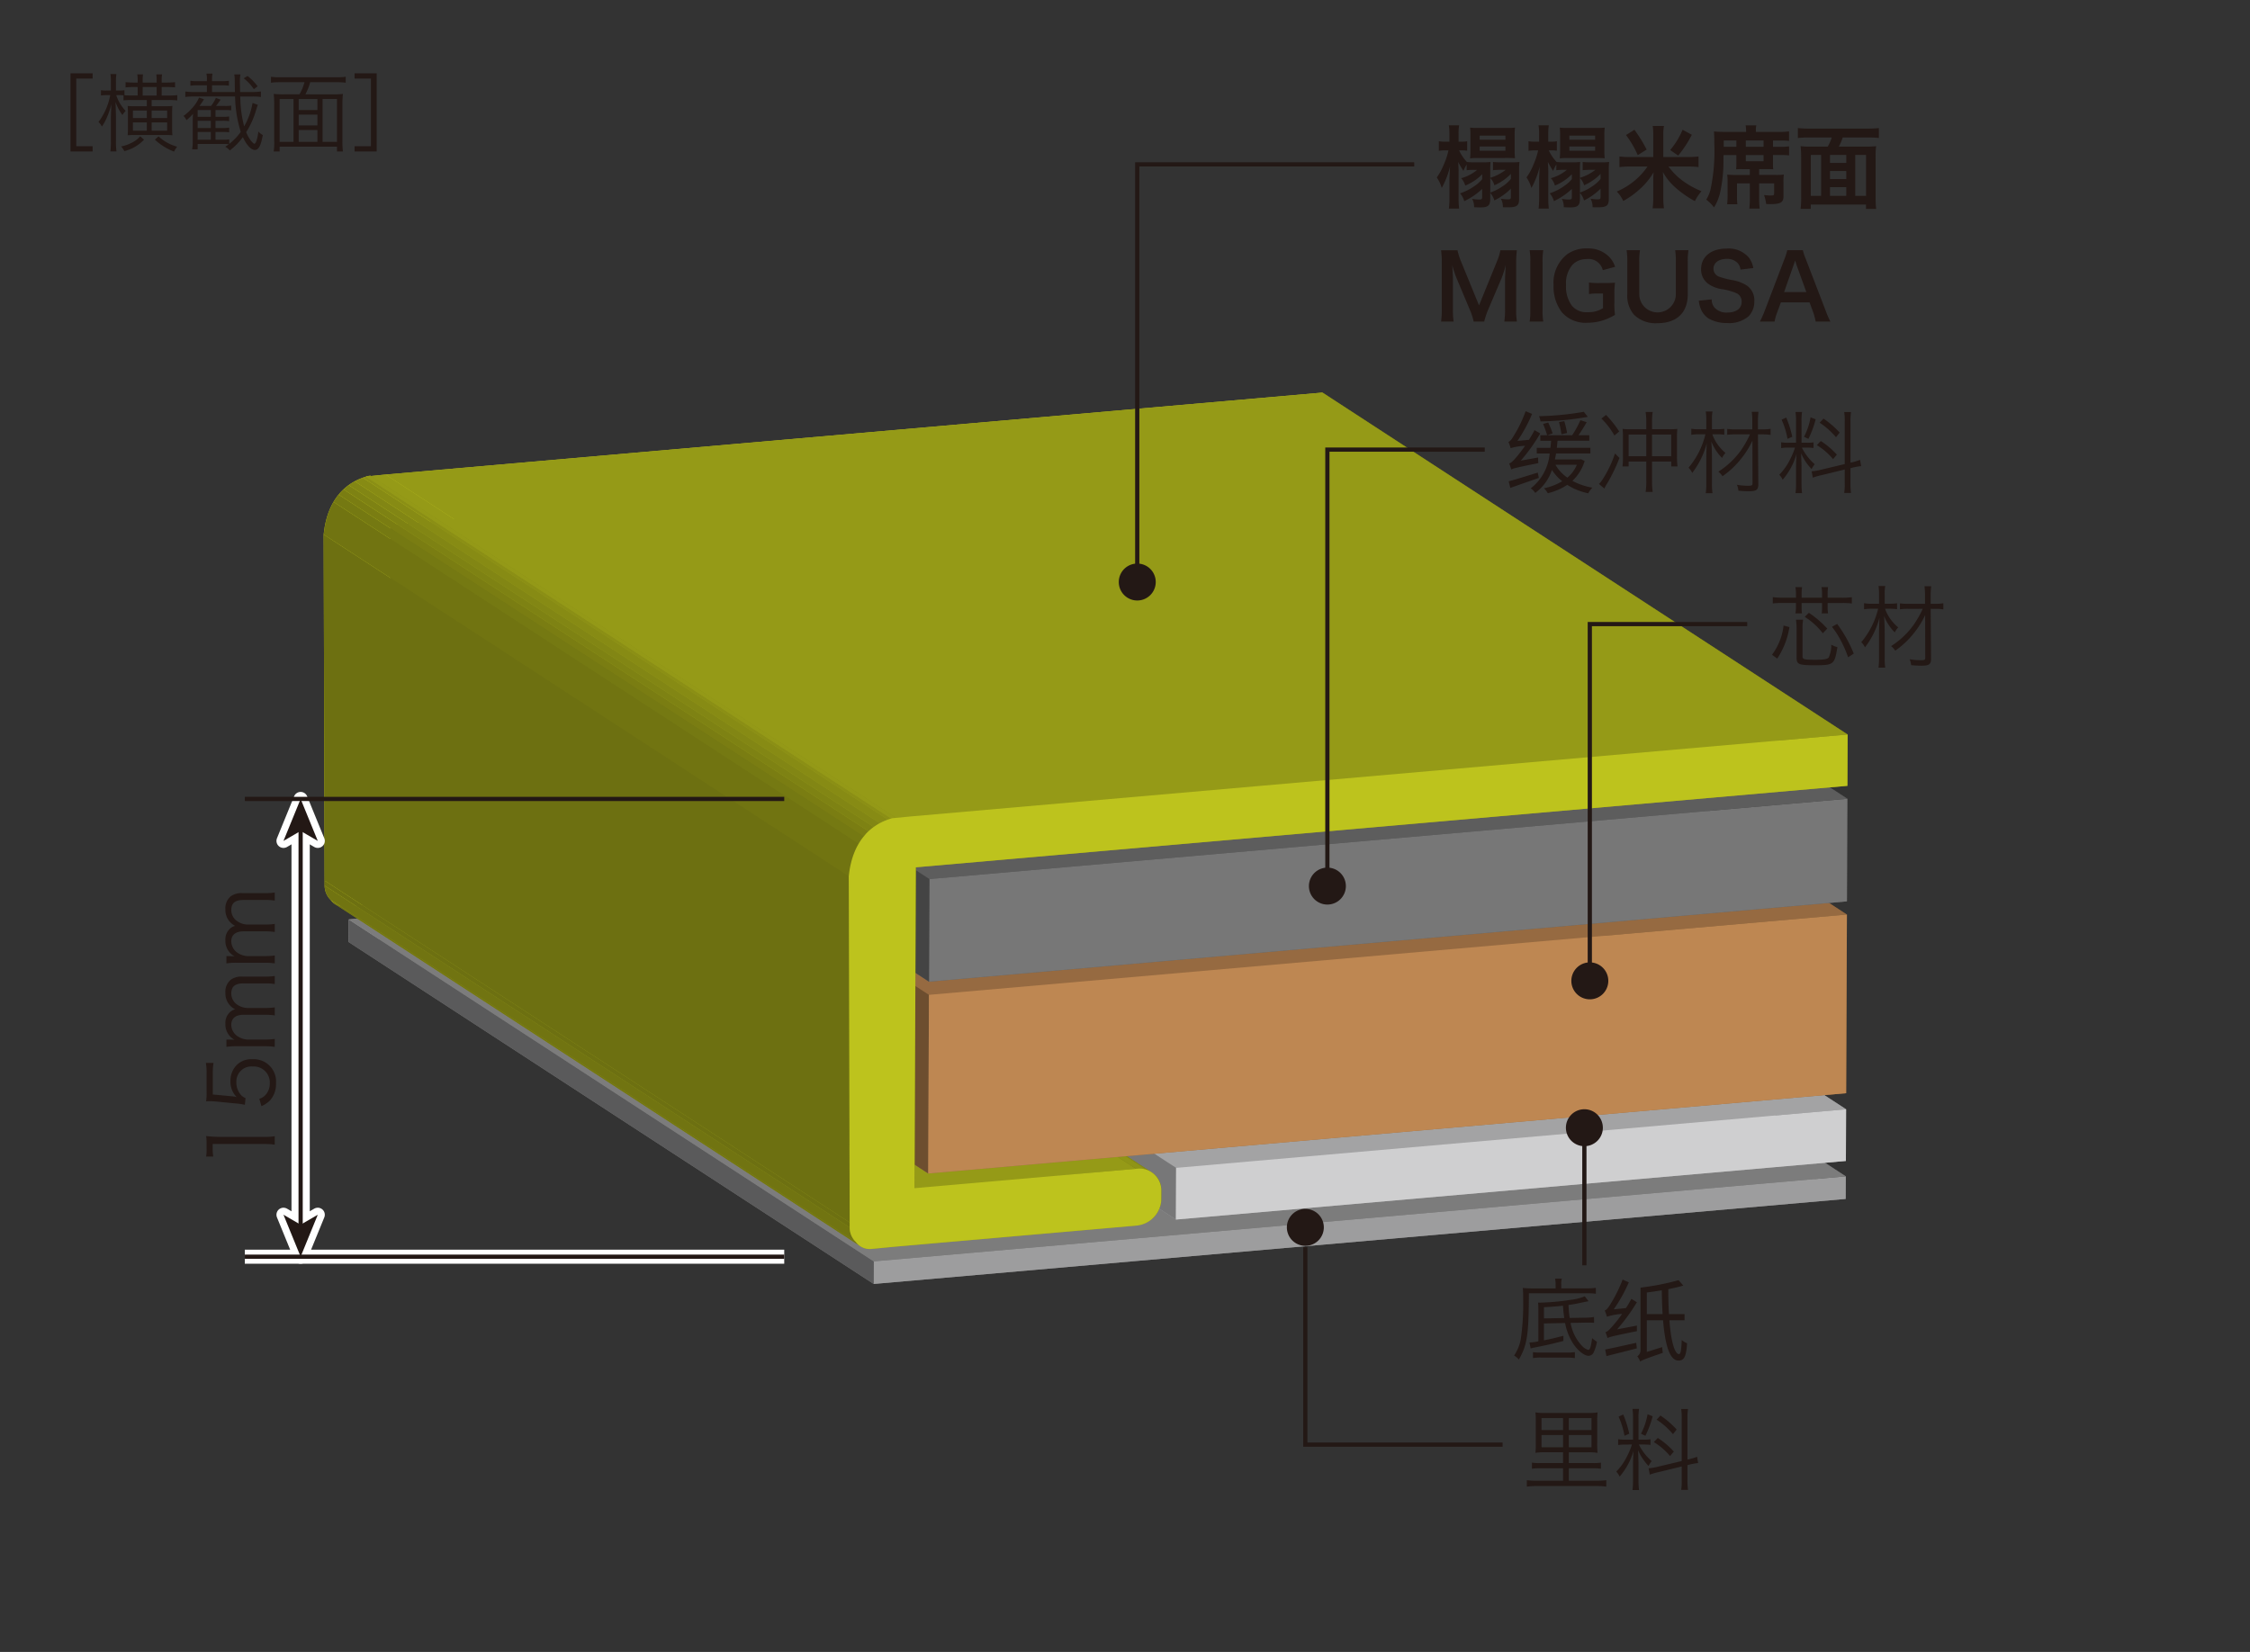 <svg id="レイヤー_1" data-name="レイヤー 1" xmlns="http://www.w3.org/2000/svg" xmlns:xlink="http://www.w3.org/1999/xlink" viewBox="0 0 320 235">
  <rect x="0" y="0" width="320" height="235" fill="#333333" stroke="none"/>
  <defs>
    <style>
      .cls-1, .cls-36, .cls-38 {
        fill: none;
      }

      .cls-2 {
        isolation: isolate;
      }

      .cls-3 {
        fill: #9d9d9e;
      }

      .cls-4 {
        fill: #5a5a5b;
      }

      .cls-5 {
        fill: #7c7c7c;
      }

      .cls-6 {
        fill: #cfcfd0;
      }

      .cls-7 {
        fill: #be8752;
      }

      .cls-8 {
        fill: #777;
      }

      .cls-9 {
        fill: #bdc31d;
      }

      .cls-10 {
        fill: #777778;
      }

      .cls-11 {
        fill: #6d4e2f;
      }

      .cls-12 {
        fill: #444;
      }

      .cls-13 {
        fill: #6d7011;
      }

      .cls-14 {
        fill: #a3a3a4;
      }

      .cls-15 {
        clip-path: url(#clip-path);
      }

      .cls-16 {
        fill: #717411;
      }

      .cls-17 {
        fill: #757912;
      }

      .cls-18 {
        fill: #7a7d12;
      }

      .cls-19 {
        fill: #7e8213;
      }

      .cls-20 {
        fill: #828614;
      }

      .cls-21 {
        fill: #878b14;
      }

      .cls-22 {
        fill: #8b8f15;
      }

      .cls-23 {
        fill: #8f9416;
      }

      .cls-24 {
        clip-path: url(#clip-path-2);
      }

      .cls-25 {
        clip-path: url(#clip-path-3);
      }

      .cls-26 {
        fill: #959a17;
      }

      .cls-27 {
        fill: #966a41;
      }

      .cls-28 {
        clip-path: url(#clip-path-4);
      }

      .cls-29 {
        clip-path: url(#clip-path-5);
      }

      .cls-30 {
        clip-path: url(#clip-path-6);
      }

      .cls-31 {
        fill: #5d5d5d;
      }

      .cls-32 {
        clip-path: url(#clip-path-7);
      }

      .cls-33 {
        clip-path: url(#clip-path-8);
      }

      .cls-34 {
        fill: #949917;
      }

      .cls-35 {
        fill: #231815;
      }

      .cls-36 {
        stroke: #231815;
        stroke-width: 0.6px;
      }

      .cls-37 {
        fill: #fff;
        stroke-linecap: round;
        stroke-linejoin: round;
      }

      .cls-37, .cls-38 {
        stroke: #fff;
        stroke-width: 2px;
      }
    </style>
    <clipPath id="clip-path" transform="translate(0.328 0.816)">
      <path class="cls-1" d="M164.835,169.922a3.879,3.879,0,0,1-3.628,3.616L86.525,124.9a3.879,3.879,0,0,0,3.628-3.616Z"/>
    </clipPath>
    <clipPath id="clip-path-2" transform="translate(0.328 0.816)">
      <path class="cls-1" d="M163.506,165.986a2.874,2.874,0,0,1,1.335,2.452L90.159,119.8a2.874,2.874,0,0,0-1.335-2.452Z"/>
    </clipPath>
    <clipPath id="clip-path-3" transform="translate(0.328 0.816)">
      <path class="cls-1" d="M88.825,117.346l74.682,48.64a3.563,3.563,0,0,0-2.266-.532l-74.682-48.64A3.563,3.563,0,0,1,88.825,117.346Z"/>
    </clipPath>
    <clipPath id="clip-path-4" transform="translate(0.328 0.816)">
      <path class="cls-1" d="M47.4,127.855a2.236,2.236,0,0,0,1.436.367l74.682,48.64a2.236,2.236,0,0,1-1.436-.367Z"/>
    </clipPath>
    <clipPath id="clip-path-5" transform="translate(0.328 0.816)">
      <path class="cls-1" d="M122.077,176.5,47.4,127.855a2.923,2.923,0,0,1-.7-.65l74.682,48.64A2.923,2.923,0,0,0,122.077,176.5Z"/>
    </clipPath>
    <clipPath id="clip-path-6" transform="translate(0.328 0.816)">
      <path class="cls-1" d="M121.378,175.845,46.7,127.2a2.848,2.848,0,0,1-.859-2.045l74.682,48.64A2.848,2.848,0,0,0,121.378,175.845Z"/>
    </clipPath>
    <clipPath id="clip-path-7" transform="translate(0.328 0.816)">
      <path class="cls-1" d="M127.017,115.479q-.213.048-.421.1L51.914,66.943q.209-.057.421-.1Z"/>
    </clipPath>
    <clipPath id="clip-path-8" transform="translate(0.328 0.816)">
      <path class="cls-1" d="M120.388,123.86,45.706,75.22c.472-4.723,2.891-7.374,6.208-8.277l74.682,48.64C123.279,116.486,120.86,119.137,120.388,123.86Z"/>
    </clipPath>
  </defs>
  <title>cn_img-tatami07-2</title>
  <g>
    <g class="cls-2">
      <polygon class="cls-3" points="187.837 118.703 187.824 121.915 49.577 134.01 49.59 130.798 187.837 118.703"/>
      <polygon class="cls-4" points="262.518 167.343 262.505 170.556 187.824 121.915 187.837 118.703 262.518 167.343"/>
      <polygon class="cls-5" points="262.505 170.556 124.259 182.651 49.577 134.01 187.824 121.915 262.505 170.556"/>
      <polygon class="cls-3" points="262.518 167.343 262.505 170.556 124.259 182.651 124.272 179.438 262.518 167.343"/>
      <polygon class="cls-4" points="124.259 182.651 49.577 134.01 49.59 130.798 124.272 179.438 124.259 182.651"/>
      <polygon class="cls-5" points="124.272 179.438 49.59 130.798 187.837 118.703 262.518 167.343 124.272 179.438"/>
    </g>
    <g class="cls-2">
      <polygon class="cls-6" points="187.876 109.161 187.846 116.512 92.559 124.848 92.589 117.498 187.876 109.161"/>
      <polygon class="cls-7" points="187.99 81.462 187.886 106.874 57.331 118.296 57.436 92.884 187.99 81.462"/>
      <polygon class="cls-8" points="188.058 64.989 187.998 79.585 57.443 91.007 57.504 76.411 188.058 64.989"/>
      <path class="cls-9" d="M51.695,66.964l.641-.126q-.213.048-.421.1Z" transform="translate(0.328 0.816)"/>
      <path class="cls-9" d="M187.738,62.331,55.246,73.923l-.188,45.648,31.5-2.756a3.112,3.112,0,0,1,3.6,2.984l-.006,1.484a3.879,3.879,0,0,1-3.628,3.616l-34.341,3-3.353.32A2.423,2.423,0,0,1,46.7,127.2a2.848,2.848,0,0,1-.859-2.045l0-.707L45.706,75.22c.472-4.723,2.891-7.374,6.208-8.277l2.595-.251L187.768,55.033Z" transform="translate(0.328 0.816)"/>
      <polygon class="cls-10" points="262.558 157.802 262.527 165.152 187.846 116.512 187.876 109.161 262.558 157.802"/>
      <polygon class="cls-11" points="262.672 130.102 262.567 155.514 187.886 106.874 187.99 81.462 262.672 130.102"/>
      <polygon class="cls-12" points="262.74 113.629 262.68 128.225 187.998 79.585 188.058 64.989 262.74 113.629"/>
      <polygon class="cls-13" points="262.778 104.489 262.747 111.787 188.066 63.147 188.096 55.849 262.778 104.489"/>
      <polygon class="cls-14" points="262.527 165.152 167.24 173.489 92.559 124.848 187.846 116.512 262.527 165.152"/>
      <polygon class="cls-14" points="167.27 166.138 92.589 117.498 187.876 109.161 262.558 157.802 167.27 166.138"/>
      <polygon class="cls-10" points="167.24 173.489 92.559 124.848 92.589 117.498 167.27 166.138 167.24 173.489"/>
      <polygon class="cls-6" points="262.558 157.802 262.527 165.152 167.24 173.489 167.27 166.138 262.558 157.802"/>
      <polygon class="cls-13" points="165.169 169.254 165.163 170.738 90.481 122.098 90.487 120.614 165.169 169.254"/>
      <g class="cls-2">
        <g class="cls-15">
          <g class="cls-2">
            <path class="cls-16" d="M164.835,169.922l-74.682-48.64a3.29,3.29,0,0,1-.465,1.65l74.682,48.64a3.29,3.29,0,0,0,.465-1.65" transform="translate(0.328 0.816)"/>
            <path class="cls-17" d="M164.37,171.572l-74.682-48.64a3.758,3.758,0,0,1-.335.481l74.682,48.64a3.758,3.758,0,0,0,.335-.481" transform="translate(0.328 0.816)"/>
            <path class="cls-18" d="M164.036,172.053l-74.682-48.64a3.962,3.962,0,0,1-.357.382l74.682,48.64a3.962,3.962,0,0,0,.357-.382" transform="translate(0.328 0.816)"/>
            <path class="cls-19" d="M163.678,172.435,89,123.794a4.1,4.1,0,0,1-.4.329l74.682,48.64a4.1,4.1,0,0,0,.4-.329" transform="translate(0.328 0.816)"/>
            <path class="cls-20" d="M163.278,172.764,88.6,124.124a4.168,4.168,0,0,1-.466.292l74.682,48.64a4.168,4.168,0,0,0,.466-.292" transform="translate(0.328 0.816)"/>
            <path class="cls-21" d="M162.813,173.056l-74.682-48.64a4.178,4.178,0,0,1-.583.259l74.682,48.64a4.178,4.178,0,0,0,.583-.259" transform="translate(0.328 0.816)"/>
            <path class="cls-22" d="M162.23,173.315l-74.682-48.64a4.132,4.132,0,0,1-.9.21l74.682,48.64a4.132,4.132,0,0,0,.9-.21" transform="translate(0.328 0.816)"/>
            <path class="cls-23" d="M161.333,173.525l-74.682-48.64-.126.013,74.682,48.64.126-.013" transform="translate(0.328 0.816)"/>
          </g>
        </g>
      </g>
      <g class="cls-2">
        <g class="cls-24">
          <g class="cls-2">
            <path class="cls-16" d="M163.506,165.986l-74.682-48.64a2.874,2.874,0,0,1,1.335,2.452l74.682,48.64a2.874,2.874,0,0,0-1.335-2.452" transform="translate(0.328 0.816)"/>
          </g>
        </g>
      </g>
      <g class="cls-2">
        <g class="cls-25">
          <g class="cls-2">
            <path class="cls-23" d="M161.24,165.454l-74.682-48.64a3.717,3.717,0,0,1,1.6.2l74.682,48.64a3.717,3.717,0,0,0-1.6-.2" transform="translate(0.328 0.816)"/>
            <path class="cls-22" d="M162.837,165.653l-74.682-48.64a3.277,3.277,0,0,1,.67.333l74.682,48.64a3.277,3.277,0,0,0-.67-.333" transform="translate(0.328 0.816)"/>
          </g>
        </g>
      </g>
      <polygon class="cls-26" points="161.535 174.354 127.194 177.359 52.513 128.718 86.853 125.714 161.535 174.354"/>
      <polygon class="cls-26" points="130.067 169.026 55.385 120.386 86.887 117.63 161.568 166.27 130.067 169.026"/>
      <polygon class="cls-27" points="262.567 155.514 132.013 166.936 57.331 118.296 187.886 106.874 262.567 155.514"/>
      <polygon class="cls-26" points="127.194 177.359 123.841 177.678 49.159 129.038 52.513 128.718 127.194 177.359"/>
      <g class="cls-2">
        <g class="cls-28">
          <g class="cls-2">
            <path class="cls-23" d="M123.513,176.862l-74.682-48.64a2.2,2.2,0,0,1-.956-.126l74.682,48.64a2.2,2.2,0,0,0,.956.126" transform="translate(0.328 0.816)"/>
            <path class="cls-22" d="M122.557,176.737,47.875,128.1a2.373,2.373,0,0,1-.48-.241l74.682,48.64a2.373,2.373,0,0,0,.48.241" transform="translate(0.328 0.816)"/>
          </g>
        </g>
      </g>
      <g class="cls-2">
        <g class="cls-29">
          <g class="cls-2">
            <path class="cls-16" d="M122.077,176.5,47.4,127.855a2.923,2.923,0,0,1-.7-.65l74.682,48.64a2.923,2.923,0,0,0,.7.65" transform="translate(0.328 0.816)"/>
          </g>
        </g>
      </g>
      <g class="cls-2">
        <g class="cls-30">
          <g class="cls-2">
            <path class="cls-16" d="M121.378,175.845,46.7,127.2a2.848,2.848,0,0,1-.859-2.045l74.682,48.64a2.848,2.848,0,0,0,.859,2.045" transform="translate(0.328 0.816)"/>
          </g>
        </g>
      </g>
      <polygon class="cls-13" points="120.847 174.615 46.165 125.975 46.168 125.268 120.85 173.908 120.847 174.615"/>
      <polygon class="cls-27" points="132.117 141.524 57.436 92.884 187.99 81.462 262.672 130.102 132.117 141.524"/>
      <polygon class="cls-11" points="132.013 166.936 57.331 118.296 57.436 92.884 132.117 141.524 132.013 166.936"/>
      <polygon class="cls-7" points="262.672 130.102 262.567 155.514 132.013 166.936 132.117 141.524 262.672 130.102"/>
      <polygon class="cls-31" points="262.68 128.225 132.125 139.647 57.443 91.007 187.998 79.585 262.68 128.225"/>
      <polygon class="cls-8" points="262.74 113.629 262.68 128.225 132.125 139.647 132.185 125.051 262.74 113.629"/>
      <polygon class="cls-31" points="132.185 125.051 57.504 76.411 188.058 64.989 262.74 113.629 132.185 125.051"/>
      <polygon class="cls-12" points="132.125 139.647 57.443 91.007 57.504 76.411 132.185 125.051 132.125 139.647"/>
      <polygon class="cls-13" points="130.255 123.379 130.067 169.026 55.385 120.386 55.573 74.739 130.255 123.379"/>
      <polygon class="cls-26" points="262.747 111.787 130.255 123.379 55.573 74.739 188.066 63.147 262.747 111.787"/>
      <polygon class="cls-26" points="129.518 116.148 54.837 67.508 188.096 55.849 262.778 104.489 129.518 116.148"/>
      <polygon class="cls-26" points="126.924 116.399 52.242 67.759 54.837 67.508 129.518 116.148 126.924 116.399"/>
      <g class="cls-2">
        <g class="cls-32">
          <g class="cls-2">
            <path class="cls-22" d="M127.017,115.479,52.335,66.838q-.213.048-.421.1l74.682,48.64q.209-.057.421-.1" transform="translate(0.328 0.816)"/>
          </g>
        </g>
      </g>
      <g class="cls-2">
        <g class="cls-33">
          <g class="cls-2">
            <path class="cls-16" d="M120.388,123.86,45.706,75.22a11.3,11.3,0,0,1,1.4-4.635l74.682,48.64a11.3,11.3,0,0,0-1.4,4.635" transform="translate(0.328 0.816)"/>
            <path class="cls-17" d="M121.787,119.225,47.105,70.585a8.177,8.177,0,0,1,.724-1.043l74.682,48.64a8.177,8.177,0,0,0-.724,1.043" transform="translate(0.328 0.816)"/>
            <path class="cls-18" d="M122.511,118.182,47.83,69.542a7.667,7.667,0,0,1,.692-.74l74.682,48.64a7.667,7.667,0,0,0-.692.74" transform="translate(0.328 0.816)"/>
            <path class="cls-19" d="M123.2,117.442,48.521,68.8a7.543,7.543,0,0,1,.736-.607l74.682,48.64a7.543,7.543,0,0,0-.736.607" transform="translate(0.328 0.816)"/>
            <path class="cls-20" d="M123.939,116.834,49.258,68.194a7.705,7.705,0,0,1,.862-.541l74.682,48.64a7.705,7.705,0,0,0-.862.541" transform="translate(0.328 0.816)"/>
            <path class="cls-21" d="M124.8,116.294,50.12,67.653a8.229,8.229,0,0,1,1.149-.509l74.682,48.64a8.229,8.229,0,0,0-1.149.509" transform="translate(0.328 0.816)"/>
            <path class="cls-22" d="M125.95,115.785,51.269,67.145q.316-.113.645-.2l74.682,48.64q-.329.09-.645.2" transform="translate(0.328 0.816)"/>
          </g>
        </g>
      </g>
      <polygon class="cls-26" points="126.924 116.399 126.704 116.42 52.023 67.78 52.242 67.759 126.924 116.399"/>
      <path class="cls-9" d="M126.376,115.6l.641-.126q-.213.048-.421.1Z" transform="translate(0.328 0.816)"/>
      <polygon class="cls-34" points="126.704 116.42 52.023 67.78 52.663 67.654 127.345 116.295 126.704 116.42"/>
      <polygon class="cls-13" points="120.85 173.908 46.168 125.268 46.034 76.036 120.716 124.676 120.85 173.908"/>
      <path class="cls-9" d="M262.42,110.971,129.927,122.563l-.188,45.648,31.5-2.756a3.112,3.112,0,0,1,3.6,2.984l-.006,1.484a3.879,3.879,0,0,1-3.628,3.616l-34.341,3-3.353.32a2.423,2.423,0,0,1-2.135-1.017,2.848,2.848,0,0,1-.859-2.045l0-.707-.134-49.232c.472-4.723,2.891-7.374,6.208-8.277l2.595-.251L262.45,103.673Z" transform="translate(0.328 0.816)"/>
    </g>
  </g>
  <rect class="cls-1" width="320" height="235"/>
  <g>
    <path class="cls-35" d="M9.7,9.616h3.146v.747H10.519v9.62h2.327v.748H9.7Z" transform="translate(0.328 0.816)"/>
    <path class="cls-35" d="M17.238,12.738c-.241-.012-.422-.024-.627-.024H16.2a5.859,5.859,0,0,0,1.338,2.242,4.166,4.166,0,0,0-.458.591,7.193,7.193,0,0,1-.977-1.856c.024.494.036,1.157.06,2V19.32a9.873,9.873,0,0,0,.072,1.4H15.37a10.191,10.191,0,0,0,.072-1.4V15.969q0-.452.072-1.989a11.455,11.455,0,0,1-.675,1.989,6.853,6.853,0,0,1-.675,1.218,2.5,2.5,0,0,0-.482-.651,9.074,9.074,0,0,0,1.663-3.821h-.47a7.109,7.109,0,0,0-.844.048v-.747a4.927,4.927,0,0,0,.844.048h.566V10.954a7.2,7.2,0,0,0-.061-1.242h.844a7.924,7.924,0,0,0-.06,1.229v1.121H16.6a4.434,4.434,0,0,0,.771-.048v.711a9.752,9.752,0,0,0,1.073.048h.808V11.569h-.542a9.779,9.779,0,0,0-1.181.048V10.87a11.224,11.224,0,0,0,1.193.061h.53v-.241a4.843,4.843,0,0,0-.06-.928h.819a6.429,6.429,0,0,0-.048.928v.241h1.989v-.217a7.243,7.243,0,0,0-.048-.952h.82a4.925,4.925,0,0,0-.06.952v.217h.7a11.291,11.291,0,0,0,1.205-.061v.748a9.909,9.909,0,0,0-1.181-.048h-.723v1.206h.988a9.375,9.375,0,0,0,1.229-.061v.76a9.437,9.437,0,0,0-1.205-.061H21.24v.88H23.3a8.327,8.327,0,0,0,.892-.037,8.29,8.29,0,0,0-.036.868v2.4a8.73,8.73,0,0,0,.036.9,8.806,8.806,0,0,0-.892-.036H18.709a8.708,8.708,0,0,0-.88.036,8.361,8.361,0,0,0,.036-.855V15.125c0-.326-.012-.627-.036-.868a8.072,8.072,0,0,0,.88.037h1.845v-.88h-2.1a10.89,10.89,0,0,0-1.218.048Zm2.917,6.316a5.734,5.734,0,0,1-2.8,1.627,3.09,3.09,0,0,0-.458-.663,5.653,5.653,0,0,0,1.675-.615,3.5,3.5,0,0,0,1.037-.832Zm-1.579-4.146v1.073h1.978V14.908Zm0,1.688v1.181h1.978V16.6Zm3.375-5.027H19.963v1.206h1.989Zm1.495,4.412V14.908H21.24v1.073Zm0,1.8V16.6H21.24v1.181Zm-1.229.8a6.243,6.243,0,0,0,2.652,1.47,3.788,3.788,0,0,0-.446.7,8.4,8.4,0,0,1-2.725-1.7Z" transform="translate(0.328 0.816)"/>
    <path class="cls-35" d="M32.275,19.657a8.5,8.5,0,0,0,1.639-1.711,17.854,17.854,0,0,1-.808-5.039H27.224a8.42,8.42,0,0,0-1.193.072V12.2a7.638,7.638,0,0,0,1.193.072H29.1v-.952H27.791a6.122,6.122,0,0,0-1.037.06v-.711a6.006,6.006,0,0,0,1.037.06H29.1V10.46a3.063,3.063,0,0,0-.072-.808H29.9a3.724,3.724,0,0,0-.072.8v.277H31.19a5.9,5.9,0,0,0,1.036-.06v.711a6.2,6.2,0,0,0-1.036-.06H29.828v.952h3.255c-.013-.4-.013-.4-.024-1.664a4.3,4.3,0,0,0-.072-.832h.88a5.4,5.4,0,0,0-.072,1.157c0,.193.012.639.024,1.338H35.59a7.634,7.634,0,0,0,1.193-.072v.784a7.959,7.959,0,0,0-1.193-.072H33.842c0,.132,0,.132.013.349a16.582,16.582,0,0,0,.542,3.894,9.961,9.961,0,0,0,1.193-3.327l.76.277c-.072.168-.1.253-.229.651a12.327,12.327,0,0,1-1.434,3.23,5.058,5.058,0,0,0,.542,1.037c.229.326.519.615.627.615.072,0,.168-.121.253-.325a5.472,5.472,0,0,0,.3-1.423,2.22,2.22,0,0,0,.639.506c-.277,1.531-.591,2.122-1.133,2.122-.518,0-1.169-.687-1.7-1.82a9.537,9.537,0,0,1-1.868,1.892,2.1,2.1,0,0,0-.639-.53c.253-.168.362-.241.518-.361-.241-.024-.566-.037-.988-.037H27.779v.76H27a6.893,6.893,0,0,0,.084-1.229V16.246c0-.29.012-.494.036-.868a6.67,6.67,0,0,1-.928.9,2.087,2.087,0,0,0-.422-.6,7.581,7.581,0,0,0,1.3-1.193,5.163,5.163,0,0,0,.916-1.423l.7.253c-.374.566-.41.615-.639.94h1.64a5.147,5.147,0,0,0,.687-1.145l.675.253c-.3.434-.422.6-.651.892h1.169a5.469,5.469,0,0,0,.988-.048v.675a7.048,7.048,0,0,0-.988-.048H30.322V15.8h.964a5.751,5.751,0,0,0,.976-.048v.663a6.723,6.723,0,0,0-.976-.048h-.964v1.024h.964a5.681,5.681,0,0,0,.976-.048v.663a6.636,6.636,0,0,0-.976-.048h-.964v1.1h.964a5.549,5.549,0,0,0,.989-.048Zm-2.616-4.821h-1.88V15.8h1.88Zm-1.88,1.531v1.024h1.88V16.367Zm0,1.591v1.1h1.88v-1.1Zm7.992-6.088a6.359,6.359,0,0,0-1.434-1.543l.542-.337a7.816,7.816,0,0,1,1.435,1.471Z" transform="translate(0.328 0.816)"/>
    <path class="cls-35" d="M47.01,12.606a11.713,11.713,0,0,0,1.435-.06,13.017,13.017,0,0,0-.072,1.519v5.219a10.433,10.433,0,0,0,.072,1.447H47.6v-.687H39.44v.688H38.6a9.263,9.263,0,0,0,.073-1.471v-5.2a14.217,14.217,0,0,0-.073-1.519,11.409,11.409,0,0,0,1.411.06h2.254a7.02,7.02,0,0,0,.711-1.724H39.488a9.621,9.621,0,0,0-1.278.072v-.844a9.183,9.183,0,0,0,1.266.072h8.088a9.627,9.627,0,0,0,1.278-.072v.844a9.373,9.373,0,0,0-1.278-.072H43.792a8.3,8.3,0,0,1-.687,1.724Zm-7.57.663v6.1h1.977v-6.1Zm5.376,0H42.152v1.567h2.664ZM42.152,17.03h2.664V15.487H42.152Zm0,2.338h2.664V17.681H42.152Zm3.4,0H47.6v-6.1H45.552Z" transform="translate(0.328 0.816)"/>
    <path class="cls-35" d="M50.1,20.731v-.748h2.326v-9.62H50.1V9.616h3.146V20.731Z" transform="translate(0.328 0.816)"/>
  </g>
  <polyline class="cls-36" points="185.647 177.424 185.647 205.509 213.702 205.509"/>
  <path class="cls-35" d="M187.95,173.778a2.628,2.628,0,1,1-2.633-2.623,2.631,2.631,0,0,1,2.633,2.623" transform="translate(0.328 0.816)"/>
  <line class="cls-36" x1="225.332" y1="160.416" x2="225.332" y2="179.997"/>
  <path class="cls-35" d="M227.635,159.6A2.628,2.628,0,1,1,225,156.981a2.631,2.631,0,0,1,2.633,2.623" transform="translate(0.328 0.816)"/>
  <g>
    <path class="cls-35" d="M220.914,181.9a3.808,3.808,0,0,0-.077-.816h.957a2.844,2.844,0,0,0-.077.829v.549h3.521a9.712,9.712,0,0,0,1.4-.077v.842a8.735,8.735,0,0,0-1.326-.063h-8.2c-.013,5.906-.242,7.386-1.429,9.427a2.508,2.508,0,0,0-.676-.574,6.113,6.113,0,0,0,.943-2.258A34.792,34.792,0,0,0,216.3,184a15.821,15.821,0,0,0-.052-1.595c.408.039.83.064,1.327.064h3.343Zm4.682,2.386-1.123.229a17.293,17.293,0,0,1-1.723.306,17.145,17.145,0,0,0,.166,1.85l2.258-.038a7.022,7.022,0,0,0,1.2-.1l.013.829c-.28-.013-.472-.025-.739-.025h-.459l-2.144.038a6.343,6.343,0,0,0,1.556,3.2,2.05,2.05,0,0,0,.957.639c.242,0,.383-.4.549-1.672a4.009,4.009,0,0,0,.688.511,5.935,5.935,0,0,1-.446,1.467.83.83,0,0,1-.752.536c-.651,0-1.685-.868-2.335-1.965a8.383,8.383,0,0,1-1-2.7l-3.01.063v2.4c.981-.191,1.619-.345,2.768-.65v.739c-1.582.408-1.978.511-4.082.932a2.989,2.989,0,0,0-.574.141l-.166-.855a6.725,6.725,0,0,0,1.264-.165v-4.351c0-.522-.014-.867-.039-1.147a32.567,32.567,0,0,0,4.656-.408,7.129,7.129,0,0,0,1.978-.5Zm-7.9,7.245a6.08,6.08,0,0,0,1.084.063h3.674a7.607,7.607,0,0,0,1.2-.063v.854a8.786,8.786,0,0,0-1.2-.076h-3.6a5.717,5.717,0,0,0-1.16.076Zm4.451-4.848c-.1-.676-.1-.676-.191-1.76-.637.089-1.633.166-2.7.217v1.595Z" transform="translate(0.328 0.816)"/>
    <path class="cls-35" d="M232.483,187.759a5.321,5.321,0,0,0,0,.79c-3.47.7-3.917.83-4.185.982a8.45,8.45,0,0,0-.293-.842c.28-.063.574-.357.969-.816a17.444,17.444,0,0,0,1.391-1.773,8.35,8.35,0,0,0-2.155.4,4.747,4.747,0,0,0-.319-.893c.242-.051.473-.357.753-.791a20.007,20.007,0,0,0,1.8-3.61l.88.4a21.732,21.732,0,0,1-2.143,3.84l1.734-.179c.281-.421.535-.867.778-1.313l.778.484a26.892,26.892,0,0,1-2.807,3.853Zm-4.517,3.405c1.1-.217,2.781-.6,4.414-.956l.09.79-4.324,1.1Zm9.134-4.158c.218,2.921.728,4.809,1.378,4.809.217,0,.332-.625.37-2.015a2.3,2.3,0,0,0,.765.472c-.127,1.913-.42,2.462-1.225,2.462-1.288,0-1.913-2.36-2.193-5.728h-2.309v4.5l2.181-.688a6.939,6.939,0,0,0,.1.816c-2.615.893-2.985,1.059-3.228,1.25a2.533,2.533,0,0,0-.408-.753,1.008,1.008,0,0,0,.459-.893v-8.879A37.6,37.6,0,0,0,238.4,181.3l.676.766c-.612.179-1.352.356-2.131.51-.012,1.275.026,2.462.09,3.547h2.22v.88Zm-.97-.88c-.063-1.06-.1-2.194-.114-3.394-.714.128-1.429.229-2.13.319v3.074Z" transform="translate(0.328 0.816)"/>
  </g>
  <g>
    <path class="cls-35" d="M251.693,92.327a8.591,8.591,0,0,0,1.645-4.159l.83.229a11.22,11.22,0,0,1-1.735,4.478Zm3.405-8.7a5.715,5.715,0,0,0-.076-.918h.944a6.933,6.933,0,0,0-.064.918v.587h2.908v-.587a5.48,5.48,0,0,0-.076-.918h.932a6.927,6.927,0,0,0-.064.918v.587h2.016a9.944,9.944,0,0,0,1.429-.076v.893a10.452,10.452,0,0,0-1.429-.063H259.6v.65a5.78,5.78,0,0,0,.064.829h-.906a5.769,5.769,0,0,0,.051-.842v-.638H255.9V85.6a5.233,5.233,0,0,0,.051.842h-.931a4.909,4.909,0,0,0,.076-.829v-.65h-1.875a10.254,10.254,0,0,0-1.416.063v-.893a9.864,9.864,0,0,0,1.416.076H255.1Zm.932,8.942c0,.4.268.472,1.747.472,1.264,0,1.786-.089,1.978-.319a4.44,4.44,0,0,0,.37-1.824,3.617,3.617,0,0,0,.867.344c-.408,2.5-.51,2.577-3.291,2.577-2.194,0-2.514-.14-2.514-1.059V88.526a8.447,8.447,0,0,0-.089-1.186h1.021a6.215,6.215,0,0,0-.089,1.173Zm2.883-3.3a10,10,0,0,0-2.564-2.334l.587-.574a14.255,14.255,0,0,1,2.615,2.245Zm3.6,3.418a16.021,16.021,0,0,0-1.059-2.423,12.079,12.079,0,0,0-1.237-1.914l.74-.408a18.764,18.764,0,0,1,2.36,4.222Z" transform="translate(0.328 0.816)"/>
    <path class="cls-35" d="M267.766,85.783a6.154,6.154,0,0,0,1.875,2.653,2.493,2.493,0,0,0-.484.714,6.748,6.748,0,0,1-1.531-2.347c.064.829.09,1.569.09,2.487v3.521a9.357,9.357,0,0,0,.076,1.353h-.957a9.357,9.357,0,0,0,.076-1.353V89.457c0-.7.026-1.761.064-2.4a11.793,11.793,0,0,1-2.066,4.223,2.3,2.3,0,0,0-.523-.74,11.582,11.582,0,0,0,2.4-4.758h-.918a7.026,7.026,0,0,0-1.085.076v-.867a5.114,5.114,0,0,0,1.11.077h1.02V83.742a8.154,8.154,0,0,0-.076-1.2h.957a5.783,5.783,0,0,0-.076,1.187v1.339h.8a7.407,7.407,0,0,0,.957-.064v.842a7.4,7.4,0,0,0-.957-.063Zm3.432.013a9.2,9.2,0,0,0-1.314.063v-.842a8.907,8.907,0,0,0,1.3.064h2.271v-1.1a11.036,11.036,0,0,0-.077-1.4h.957a9.228,9.228,0,0,0-.077,1.4v1.1h.625a7.424,7.424,0,0,0,1.174-.077v.867a7.431,7.431,0,0,0-1.174-.076h-.625l.052,7.08c0,.816-.255,1.008-1.4,1.008a14.075,14.075,0,0,1-1.429-.077,2.81,2.81,0,0,0-.217-.842,9.3,9.3,0,0,0,1.544.14c.573,0,.676-.051.676-.319l-.013-6.1a12.377,12.377,0,0,1-1.557,2.513,12.5,12.5,0,0,1-2.7,2.551,2.418,2.418,0,0,0-.587-.65,11.7,11.7,0,0,0,3.151-2.947,14.9,14.9,0,0,0,1.352-2.36Z" transform="translate(0.328 0.816)"/>
  </g>
  <g>
    <path class="cls-35" d="M218.437,64.267a5.565,5.565,0,0,0,.025.8c-3.163.638-3.6.752-3.852.906a7.13,7.13,0,0,0-.307-.868c.281-.051.574-.357.97-.816.229-.255.739-.893,1.3-1.684a8.323,8.323,0,0,0-2.054.332,6.393,6.393,0,0,0-.318-.893c.217-.051.459-.357.714-.791a18.118,18.118,0,0,0,1.735-3.571l.918.382a21.534,21.534,0,0,1-2.079,3.84l1.633-.153a14.848,14.848,0,0,0,.791-1.377l.816.472a25.268,25.268,0,0,1-2.769,3.865Zm.09,2.9c-1.429.51-2.934,1.021-4.057,1.429l-.229-.944c1.033-.268,2.589-.765,4.133-1.237Zm6.519-2.411a6.341,6.341,0,0,1-1.748,2.832,9.355,9.355,0,0,0,2.845.97,3.627,3.627,0,0,0-.587.8,8.772,8.772,0,0,1-2.984-1.2,8.541,8.541,0,0,1-2.769,1.187,3.2,3.2,0,0,0-.535-.7,8.614,8.614,0,0,0,2.589-1,6.771,6.771,0,0,1-1.467-1.607,6.62,6.62,0,0,1-2.372,3.266,2.369,2.369,0,0,0-.639-.65,7.043,7.043,0,0,0,2.691-4.962h-1.836v-.8h1.938c.051-.344.076-.688.1-1.007h-1.531V61.1h4.528a14.266,14.266,0,0,0,1.174-2.143l.893.293c-.356.612-.79,1.3-1.161,1.85h1.531v.778h-4.516c-.025.319-.064.663-.1,1.007h4.771v.8h-4.886c-.038.281-.1.574-.166.855h3.547l.165-.026Zm.446-6.276a41.3,41.3,0,0,1-6.723.651,2.725,2.725,0,0,0-.217-.74,41.994,41.994,0,0,0,6.378-.625Zm-5.625.816a12.906,12.906,0,0,1,.625,1.543l-.778.268a13.587,13.587,0,0,0-.587-1.62Zm1.02,6a5.668,5.668,0,0,0,1.7,1.837,4.82,4.82,0,0,0,1.352-1.837Zm.855-4.337a16.69,16.69,0,0,0-.345-1.735l.753-.127a14.07,14.07,0,0,1,.395,1.684Z" transform="translate(0.328 0.816)"/>
    <path class="cls-35" d="M229.994,64.331a23.517,23.517,0,0,1-1.722,3.584,5.421,5.421,0,0,0-.421.765l-.778-.65a3.225,3.225,0,0,0,.5-.612,15.832,15.832,0,0,0,1.786-3.725Zm-1.913-6.123a14.524,14.524,0,0,1,1.876,2.36l-.677.574a10.494,10.494,0,0,0-1.85-2.411Zm3.215,6.633v.7h-.867a11.16,11.16,0,0,0,.063-1.429V61.333a9.642,9.642,0,0,0-.051-1.135,8.922,8.922,0,0,0,1.148.051h2.219v-1a8.93,8.93,0,0,0-.089-1.454h1a8.772,8.772,0,0,0-.09,1.467v.982h2.4a9.184,9.184,0,0,0,1.2-.051,9.237,9.237,0,0,0-.051,1.187v2.743a11.308,11.308,0,0,0,.076,1.416h-.893v-.7h-2.73v2.781a9.928,9.928,0,0,0,.09,1.543h-1a10.181,10.181,0,0,0,.089-1.543V64.841Zm0-3.84v3.087h2.513V61Zm3.329,3.087h2.73V61h-2.73Z" transform="translate(0.328 0.816)"/>
    <path class="cls-35" d="M243.2,60.963a6.154,6.154,0,0,0,1.875,2.653,2.493,2.493,0,0,0-.484.714,6.748,6.748,0,0,1-1.531-2.347c.064.829.09,1.569.09,2.487v3.521a9.357,9.357,0,0,0,.076,1.353h-.957a9.357,9.357,0,0,0,.076-1.353V64.637c0-.7.026-1.761.064-2.4a11.793,11.793,0,0,1-2.066,4.223,2.3,2.3,0,0,0-.523-.74,11.582,11.582,0,0,0,2.4-4.758H241.3a7.026,7.026,0,0,0-1.085.076v-.867a5.114,5.114,0,0,0,1.11.077h1.02V58.922a8.154,8.154,0,0,0-.076-1.2h.957a5.783,5.783,0,0,0-.076,1.187v1.339h.8a7.407,7.407,0,0,0,.957-.064v.842a7.4,7.4,0,0,0-.957-.063Zm3.432.013a9.2,9.2,0,0,0-1.314.063V60.2a8.907,8.907,0,0,0,1.3.064h2.271v-1.1a11.036,11.036,0,0,0-.077-1.4h.957a9.228,9.228,0,0,0-.077,1.4v1.1h.625a7.424,7.424,0,0,0,1.174-.077v.867a7.432,7.432,0,0,0-1.174-.076h-.625l.052,7.08c0,.816-.255,1.008-1.4,1.008a14.075,14.075,0,0,1-1.429-.077,2.81,2.81,0,0,0-.217-.842,9.3,9.3,0,0,0,1.544.14c.573,0,.676-.051.676-.319l-.013-6.1a12.377,12.377,0,0,1-1.557,2.513,12.5,12.5,0,0,1-2.7,2.551,2.418,2.418,0,0,0-.587-.65,11.7,11.7,0,0,0,3.151-2.947,14.9,14.9,0,0,0,1.352-2.36Z" transform="translate(0.328 0.816)"/>
    <path class="cls-35" d="M254.1,62.863a6.249,6.249,0,0,0-1.109.064V62.1a5.8,5.8,0,0,0,1.109.063h1.008v-3.01a9.077,9.077,0,0,0-.076-1.365h.931a8.544,8.544,0,0,0-.076,1.353v3.023h.765a6.146,6.146,0,0,0,.944-.051v.8a6.687,6.687,0,0,0-.956-.051h-.7a7.608,7.608,0,0,0,1.824,2.36,4.427,4.427,0,0,0-.446.689,7.526,7.526,0,0,1-1.492-2.245c.025.51.063,1.646.063,1.888v2.385a10.548,10.548,0,0,0,.076,1.4h-.931a11.311,11.311,0,0,0,.076-1.416V65.759c0-.587.025-1.3.063-1.978a9.7,9.7,0,0,1-1.964,3.648,2.685,2.685,0,0,0-.485-.714,8.085,8.085,0,0,0,1.519-2.143,10.313,10.313,0,0,0,.714-1.709Zm-.383-4.273a14.963,14.963,0,0,1,.854,2.73l-.676.293a11.286,11.286,0,0,0-.842-2.73Zm4.184.243a14.319,14.319,0,0,1-1.033,2.781l-.625-.293a9.492,9.492,0,0,0,.932-2.768Zm4.134.306a8,8,0,0,0-.077-1.339h.97a9.2,9.2,0,0,0-.076,1.327v5.868l.191-.038a8.019,8.019,0,0,0,1.173-.357l.153.893a8.987,8.987,0,0,0-1.225.217l-.293.077v2.13a9.942,9.942,0,0,0,.076,1.39h-.97a7.409,7.409,0,0,0,.077-1.4V65.976l-3.354.816a8.851,8.851,0,0,0-1.187.344l-.165-.906a6.948,6.948,0,0,0,1.225-.2l3.482-.829Zm-3.406,2.781a11.3,11.3,0,0,1,2.283,1.939l-.535.638a9.376,9.376,0,0,0-2.31-1.99Zm.383-3.189a13.066,13.066,0,0,1,2.3,1.99l-.522.664a10.753,10.753,0,0,0-2.322-2.066Z" transform="translate(0.328 0.816)"/>
  </g>
  <g>
    <path class="cls-35" d="M208.265,22.58a6.041,6.041,0,0,0-.46.918,13.775,13.775,0,0,1-.752-1.288c.063.969.063.969.063,1.811v3.406a11.189,11.189,0,0,0,.077,1.429h-1.455a11.741,11.741,0,0,0,.077-1.416V24.557c0-.051.013-.2.013-.421.013-.038.013-.217.025-.459.013-.268.013-.446.051-.829a12.117,12.117,0,0,1-1.186,3.074,5.2,5.2,0,0,0-.7-1.493A8.562,8.562,0,0,0,205,22.618a10.341,10.341,0,0,0,.676-2.041h-.4a5.284,5.284,0,0,0-.969.063V19.276a4.635,4.635,0,0,0,.981.063h.523v-1.1a8.262,8.262,0,0,0-.077-1.225h1.455a7.9,7.9,0,0,0-.077,1.225v1.1h.434a3.619,3.619,0,0,0,.791-.063v1.352a4.356,4.356,0,0,0-.728-.051h-.42a6.185,6.185,0,0,0,1.109,1.646,7.99,7.99,0,0,0,1.033.051h1.225a8.092,8.092,0,0,0,1.1-.051c-.026.319-.039.536-.039,1.123v1.135a6.687,6.687,0,0,0,2.194-1.135h-.8a7.614,7.614,0,0,0-1,.051V22.223a8.767,8.767,0,0,0,1.071.051h1.582a7.914,7.914,0,0,0,1.109-.051,9.2,9.2,0,0,0-.051,1.123v4.12c0,.982-.306,1.212-1.607,1.212-.178,0-.344,0-.7-.013a2.454,2.454,0,0,0-.281-1.212,6.563,6.563,0,0,0,.957.089c.383,0,.459-.051.459-.332V26.024a8.668,8.668,0,0,1-2.347,1.671,2.778,2.778,0,0,0-.587-1.071v.842c0,.944-.306,1.225-1.365,1.225-.178,0-.318,0-.931-.025a2.378,2.378,0,0,0-.28-1.2,5.426,5.426,0,0,0,.969.1c.383,0,.459-.051.459-.344V26.062A9.889,9.889,0,0,1,207.92,27.8a2.728,2.728,0,0,0-.6-1.11,7.74,7.74,0,0,0,2.143-1.1,5.056,5.056,0,0,0,1.008-.918v-.7a7.045,7.045,0,0,1-2.41,1.607,2.678,2.678,0,0,0-.574-1.046,5.8,5.8,0,0,0,2.271-1.186h-.5a7.614,7.614,0,0,0-1,.051Zm1.543-.918a8.064,8.064,0,0,0-1.059.051,9.907,9.907,0,0,0,.052-1.135v-2.22a8.02,8.02,0,0,0-.052-1.021,9.173,9.173,0,0,0,1.161.051h4.031a9.224,9.224,0,0,0,1.2-.051,8.51,8.51,0,0,0-.052,1.135v2.1a9.047,9.047,0,0,0,.052,1.122c-.281-.025-.588-.038-1.072-.038Zm.307-2.6h3.661v-.587h-3.661Zm0,1.569h3.661v-.612h-3.661Zm4.438,3.291a7.317,7.317,0,0,1-2.347,1.62,2.181,2.181,0,0,0-.587-1.021v2.054a6.818,6.818,0,0,0,1.7-.854,5.069,5.069,0,0,0,1.236-1.084Z" transform="translate(0.328 0.816)"/>
    <path class="cls-35" d="M221.021,22.58a6.041,6.041,0,0,0-.46.918,13.775,13.775,0,0,1-.752-1.288c.063.969.063.969.063,1.811v3.406a11.189,11.189,0,0,0,.077,1.429h-1.455a11.741,11.741,0,0,0,.077-1.416V24.557c0-.051.013-.2.013-.421.013-.038.013-.217.025-.459.013-.268.013-.446.051-.829a12.117,12.117,0,0,1-1.186,3.074,5.2,5.2,0,0,0-.7-1.493,8.562,8.562,0,0,0,.982-1.811,10.341,10.341,0,0,0,.676-2.041h-.4a5.284,5.284,0,0,0-.969.063V19.276a4.635,4.635,0,0,0,.981.063h.523v-1.1a8.262,8.262,0,0,0-.077-1.225h1.455a7.9,7.9,0,0,0-.077,1.225v1.1h.434a3.619,3.619,0,0,0,.791-.063v1.352a4.356,4.356,0,0,0-.728-.051h-.42a6.185,6.185,0,0,0,1.109,1.646,7.99,7.99,0,0,0,1.033.051h1.225a8.092,8.092,0,0,0,1.1-.051c-.026.319-.039.536-.039,1.123v1.135a6.687,6.687,0,0,0,2.194-1.135h-.8a7.614,7.614,0,0,0-1,.051V22.223a8.767,8.767,0,0,0,1.071.051h1.582a7.914,7.914,0,0,0,1.109-.051,9.2,9.2,0,0,0-.051,1.123v4.12c0,.982-.306,1.212-1.607,1.212-.178,0-.344,0-.7-.013a2.454,2.454,0,0,0-.281-1.212,6.563,6.563,0,0,0,.957.089c.383,0,.459-.051.459-.332V26.024a8.668,8.668,0,0,1-2.347,1.671,2.778,2.778,0,0,0-.587-1.071v.842c0,.944-.306,1.225-1.365,1.225-.178,0-.318,0-.931-.025a2.378,2.378,0,0,0-.28-1.2,5.426,5.426,0,0,0,.969.1c.383,0,.459-.051.459-.344V26.062a9.889,9.889,0,0,1-2.551,1.735,2.728,2.728,0,0,0-.6-1.11,7.74,7.74,0,0,0,2.143-1.1,5.056,5.056,0,0,0,1.008-.918v-.7a7.045,7.045,0,0,1-2.41,1.607,2.678,2.678,0,0,0-.574-1.046,5.8,5.8,0,0,0,2.271-1.186h-.5a7.614,7.614,0,0,0-1,.051Zm1.543-.918a8.064,8.064,0,0,0-1.059.051,9.907,9.907,0,0,0,.052-1.135v-2.22a8.02,8.02,0,0,0-.052-1.021,9.173,9.173,0,0,0,1.161.051H226.7a9.224,9.224,0,0,0,1.2-.051,8.51,8.51,0,0,0-.052,1.135v2.1A9.047,9.047,0,0,0,227.9,21.7c-.281-.025-.588-.038-1.072-.038Zm.307-2.6h3.661v-.587H222.87Zm0,1.569h3.661v-.612H222.87Zm4.438,3.291a7.317,7.317,0,0,1-2.347,1.62,2.181,2.181,0,0,0-.587-1.021v2.054a6.818,6.818,0,0,0,1.7-.854,5.069,5.069,0,0,0,1.236-1.084Z" transform="translate(0.328 0.816)"/>
    <path class="cls-35" d="M239.7,21.521a12.51,12.51,0,0,0,1.543-.077V22.95a13.465,13.465,0,0,0-1.543-.077h-2.73a9.758,9.758,0,0,0,1.455,1.582,11.775,11.775,0,0,0,3.24,1.926,6.767,6.767,0,0,0-.944,1.416,14.506,14.506,0,0,1-2.884-2.041,8.023,8.023,0,0,1-1.658-2.092c0,.115.014.2.014.268.025.319.025.319.038.918v2.373a12.7,12.7,0,0,0,.089,1.594h-1.607a11.683,11.683,0,0,0,.09-1.607V24.876a11.2,11.2,0,0,1,.051-1.187,9.8,9.8,0,0,1-2.041,2.462,11.4,11.4,0,0,1-2.283,1.62,4.632,4.632,0,0,0-.919-1.339,10.043,10.043,0,0,0,4.376-3.559h-2.424a13.814,13.814,0,0,0-1.569.077V21.445a11.741,11.741,0,0,0,1.569.077h3.24V18.345a8.581,8.581,0,0,0-.076-1.237h1.594a6.5,6.5,0,0,0-.089,1.237v3.176Zm-7.105-.268a13.866,13.866,0,0,0-1.671-2.857l1.2-.752a19.914,19.914,0,0,1,1.735,2.819Zm4.617-.727a11.044,11.044,0,0,0,1.761-2.883l1.313.714a16.165,16.165,0,0,1-1.938,2.959Z" transform="translate(0.328 0.816)"/>
    <path class="cls-35" d="M244.8,21.24c-.012.357-.012.638-.012.816a21.048,21.048,0,0,1-.46,4.452,7.037,7.037,0,0,1-.88,2.181,6.105,6.105,0,0,0-1.109-1.11,4.965,4.965,0,0,0,.625-1.505,26.689,26.689,0,0,0,.522-6.48c0-.791-.013-1.148-.051-1.709.459.039.97.064,1.569.064h3v-.2a4.185,4.185,0,0,0-.063-.727h1.518a2.772,2.772,0,0,0-.063.74v.191h3.2a11.7,11.7,0,0,0,1.518-.077v1.352a11.311,11.311,0,0,0-1.326-.051h-.957v.893h1.059A7.362,7.362,0,0,0,254.122,20v1.288a11.1,11.1,0,0,0-1.25-.051h-1.046v1.289a6.364,6.364,0,0,0,.038.74,7.864,7.864,0,0,0-.842-.025h-1.161v.829h2.3a9.438,9.438,0,0,0,1.211-.051,7.744,7.744,0,0,0-.051,1.084v2.016c0,.854-.408,1.1-1.85,1.1-.141,0-.293,0-.612-.013a5.294,5.294,0,0,0-.306-1.275c.395.038.676.063.918.063.473,0,.523-.038.523-.344V25.272h-2.131v2.1a10.218,10.218,0,0,0,.077,1.48h-1.479a10.688,10.688,0,0,0,.076-1.467V25.272h-1.824v1.569a10.785,10.785,0,0,0,.051,1.4h-1.454a11.873,11.873,0,0,0,.063-1.4V25.068a8.608,8.608,0,0,0-.051-1.046,9.547,9.547,0,0,0,1.174.051h2.041v-.829H247.4a7.488,7.488,0,0,0-.816.025,6.788,6.788,0,0,0,.038-.74V21.24Zm1.824-1.174v-.893h-1.8v.893Zm3.865,0v-.893h-2.525v.893Zm-2.525,2.054h2.525v-.88h-2.525Z" transform="translate(0.328 0.816)"/>
    <path class="cls-35" d="M259.619,20.041a7.632,7.632,0,0,0,.574-1.3h-3.252a13.758,13.758,0,0,0-1.569.076V17.4a13.714,13.714,0,0,0,1.556.077h8.406a14.2,14.2,0,0,0,1.557-.077v1.416a13.834,13.834,0,0,0-1.557-.076H261.75a7.357,7.357,0,0,1-.562,1.3H265a12.244,12.244,0,0,0,1.5-.063,11.877,11.877,0,0,0-.076,1.646v5.549a16.213,16.213,0,0,0,.076,1.735h-1.441v-.625h-7.857v.612h-1.441a13.441,13.441,0,0,0,.076-1.735V21.611a16.03,16.03,0,0,0-.076-1.633,12.118,12.118,0,0,0,1.5.063Zm-.943,1.187h-1.467v5.817h1.467Zm1.263,1.135h2.31V21.228h-2.31Zm2.31,1.148h-2.31v1.148h2.31Zm0,3.534V25.807h-2.31v1.237Zm1.275,0h1.543V21.228h-1.543Z" transform="translate(0.328 0.816)"/>
    <path class="cls-35" d="M209.26,44.933a8.762,8.762,0,0,0-.562-1.722l-1.837-4.375a14.178,14.178,0,0,1-.65-1.952c.051.676.1,1.722.1,2V43.07a11.576,11.576,0,0,0,.1,1.863h-1.786a12.028,12.028,0,0,0,.1-1.863v-6.4a12.71,12.71,0,0,0-.1-1.888h2.334a8.891,8.891,0,0,0,.473,1.518l2.59,6.327L212.6,36.3a7.054,7.054,0,0,0,.459-1.518h2.348a13.254,13.254,0,0,0-.1,1.888v6.4a11.093,11.093,0,0,0,.1,1.863h-1.786a11.782,11.782,0,0,0,.1-1.863V38.835c.051-1.11.089-1.761.1-1.952a15.61,15.61,0,0,1-.587,1.862l-1.913,4.49a10.378,10.378,0,0,0-.562,1.7Z" transform="translate(0.328 0.816)"/>
    <path class="cls-35" d="M219.158,34.778a9.463,9.463,0,0,0-.1,1.646v6.863a9.559,9.559,0,0,0,.1,1.646h-1.939a9.659,9.659,0,0,0,.1-1.646V36.424a9.558,9.558,0,0,0-.1-1.646Z" transform="translate(0.328 0.816)"/>
    <path class="cls-35" d="M229.273,42.318a10.46,10.46,0,0,0,.09,1.658,8.106,8.106,0,0,1-2.041.88,7.565,7.565,0,0,1-1.875.242,4.463,4.463,0,0,1-3.623-1.467,5.992,5.992,0,0,1-1.2-3.878,5.1,5.1,0,0,1,2.041-4.478,4.838,4.838,0,0,1,2.832-.752,4.167,4.167,0,0,1,2.934,1.1,3.6,3.6,0,0,1,.944,1.518l-1.748.472a2.091,2.091,0,0,0-2.347-1.569,2.7,2.7,0,0,0-1.939.778,3.993,3.993,0,0,0-.943,2.908,4.5,4.5,0,0,0,.867,2.985,2.669,2.669,0,0,0,2.219.88,3.806,3.806,0,0,0,2.169-.574V40.94h-.688a6.963,6.963,0,0,0-1.3.077V39.371a9.486,9.486,0,0,0,1.53.077h.663c.587,0,.957-.013,1.506-.051a10.6,10.6,0,0,0-.09,1.582Z" transform="translate(0.328 0.816)"/>
    <path class="cls-35" d="M239.81,34.778a10.359,10.359,0,0,0-.1,1.735v4.528c0,2.641-1.569,4.121-4.351,4.121a4.394,4.394,0,0,1-3.291-1.2,4.11,4.11,0,0,1-.957-2.934v-4.5a10.525,10.525,0,0,0-.1-1.748h1.9a10.049,10.049,0,0,0-.1,1.748v4.5a2.6,2.6,0,1,0,5.205-.013v-4.49a10.412,10.412,0,0,0-.1-1.748Z" transform="translate(0.328 0.816)"/>
    <path class="cls-35" d="M243.113,41.769a1.829,1.829,0,0,0,.357,1.123,2.264,2.264,0,0,0,1.862.752c1.275,0,2.041-.574,2.041-1.531a1.3,1.3,0,0,0-.638-1.174,8.043,8.043,0,0,0-2.22-.625,4.517,4.517,0,0,1-1.927-.778,2.511,2.511,0,0,1-.981-2.067c0-1.773,1.429-2.921,3.622-2.921a3.76,3.76,0,0,1,3.177,1.288,3.436,3.436,0,0,1,.625,1.48l-1.824.217a1.647,1.647,0,0,0-.383-.906,2.017,2.017,0,0,0-1.595-.612c-1.109,0-1.862.562-1.862,1.391a1.213,1.213,0,0,0,.868,1.161,10.894,10.894,0,0,0,1.8.459,5.614,5.614,0,0,1,2.078.778A2.517,2.517,0,0,1,249.173,42a2.966,2.966,0,0,1-.8,2.168,4.228,4.228,0,0,1-3.049.97,5.129,5.129,0,0,1-2.679-.664,3.005,3.005,0,0,1-1.123-1.454,4.416,4.416,0,0,1-.242-1.059Z" transform="translate(0.328 0.816)"/>
    <path class="cls-35" d="M257.9,44.933a8.5,8.5,0,0,0-.357-1.34l-.51-1.39h-4.082l-.511,1.39a6.4,6.4,0,0,0-.383,1.34h-2.092a13.788,13.788,0,0,0,.676-1.505l2.807-7.36a7.56,7.56,0,0,0,.408-1.289h2.22a8.462,8.462,0,0,0,.434,1.289l2.832,7.36a13.492,13.492,0,0,0,.65,1.505Zm-2.691-7.973c-.052-.14-.089-.293-.229-.714-.2.6-.2.6-.242.714l-1.327,3.776h3.163Z" transform="translate(0.328 0.816)"/>
  </g>
  <g>
    <polygon class="cls-37" points="43.056 174.046 43.056 118.382 42.756 118.208 42.457 118.381 42.457 174.047 42.756 174.221 43.056 174.046"/>
    <polygon class="cls-37" points="43.056 117.891 43.056 118.382 45.195 119.624 42.756 113.654 40.317 119.624 42.457 118.381 42.457 117.891 43.056 117.891"/>
    <polygon class="cls-37" points="43.056 118.382 43.056 117.891 42.457 117.891 42.457 118.381 42.756 118.208 43.056 118.382"/>
    <polygon class="cls-37" points="43.056 174.537 42.457 174.537 42.457 174.047 40.317 172.804 42.756 178.774 45.195 172.804 43.056 174.046 43.056 174.537"/>
    <polygon class="cls-37" points="43.056 174.537 43.056 174.046 42.756 174.221 42.457 174.047 42.457 174.537 43.056 174.537"/>
  </g>
  <g>
    <path class="cls-35" d="M28.989,163.719a6.2,6.2,0,0,0,.064-1.059v-.8a7.3,7.3,0,0,0-.064-1.059,21.033,21.033,0,0,0,2.118.114h6.2a8.177,8.177,0,0,0,1.441-.1v1.212a8.074,8.074,0,0,0-1.441-.1H29.92v.689A7.741,7.741,0,0,0,30,163.719Z" transform="translate(0.328 0.816)"/>
    <path class="cls-35" d="M32.752,155.148a3.685,3.685,0,0,1,.574.1,3.1,3.1,0,0,1-.88-2.232,3.2,3.2,0,0,1,.867-2.3,2.961,2.961,0,0,1,2.245-.854,3.182,3.182,0,0,1,3.368,3.444,3.452,3.452,0,0,1-.868,2.437,3.985,3.985,0,0,1-1.2.8l-.306-1.046a1.952,1.952,0,0,0,.74-.408,2.376,2.376,0,0,0,.752-1.812A2.277,2.277,0,0,0,35.61,150.9a2.14,2.14,0,0,0-2.322,2.232,2.646,2.646,0,0,0,.536,1.671,1.635,1.635,0,0,0,.765.587l-.089.957a10.045,10.045,0,0,0-1.314-.191l-2.883-.281c-.37-.025-.523-.038-.765-.038a5.133,5.133,0,0,0-.549.025,8.7,8.7,0,0,0,.064-1.352v-2.628a8.42,8.42,0,0,0-.1-1.493h1.084a8.9,8.9,0,0,0-.1,1.493v3Z" transform="translate(0.328 0.816)"/>
    <path class="cls-35" d="M38.748,148.106a9.624,9.624,0,0,0-1.441-.089H33.313a9.291,9.291,0,0,0-1.441.089v-1.033h.7c.064,0,.217.013.459.025a2.61,2.61,0,0,1-.638-.484,2.477,2.477,0,0,1-.664-1.8,2.06,2.06,0,0,1,.651-1.646,1.678,1.678,0,0,1,.739-.4,2.505,2.505,0,0,1-1.39-2.359,2.2,2.2,0,0,1,.778-1.862,2.6,2.6,0,0,1,1.659-.435h3.151a9.006,9.006,0,0,0,1.429-.089v1.148a7.689,7.689,0,0,0-1.441-.09H34.3c-1.212,0-1.735.446-1.735,1.467a1.911,1.911,0,0,0,.931,1.607,2.748,2.748,0,0,0,1.314.421h2.513a8.9,8.9,0,0,0,1.429-.089v1.147a9.184,9.184,0,0,0-1.441-.089H34.3c-1.123,0-1.735.511-1.735,1.429a2,2,0,0,0,.969,1.671,2.848,2.848,0,0,0,1.276.421h2.5a10.21,10.21,0,0,0,1.441-.089Z" transform="translate(0.328 0.816)"/>
    <path class="cls-35" d="M38.748,136.231a9.612,9.612,0,0,0-1.441-.09H33.313a9.278,9.278,0,0,0-1.441.09V135.2h.7c.064,0,.217.013.459.025a2.635,2.635,0,0,1-.638-.484,2.48,2.48,0,0,1-.664-1.8,2.059,2.059,0,0,1,.651-1.646,1.669,1.669,0,0,1,.739-.4,2.507,2.507,0,0,1-1.39-2.36,2.206,2.206,0,0,1,.778-1.862,2.6,2.6,0,0,1,1.659-.434h3.151a8.877,8.877,0,0,0,1.429-.09V127.3a7.784,7.784,0,0,0-1.441-.089H34.3c-1.212,0-1.735.446-1.735,1.467a1.911,1.911,0,0,0,.931,1.607,2.748,2.748,0,0,0,1.314.421h2.513a8.774,8.774,0,0,0,1.429-.09v1.148a9.184,9.184,0,0,0-1.441-.089H34.3c-1.123,0-1.735.51-1.735,1.429a2,2,0,0,0,.969,1.671,2.848,2.848,0,0,0,1.276.421h2.5a10.06,10.06,0,0,0,1.441-.09Z" transform="translate(0.328 0.816)"/>
  </g>
  <line class="cls-38" x1="34.819" y1="178.774" x2="111.536" y2="178.774"/>
  <line class="cls-36" x1="34.819" y1="113.654" x2="111.536" y2="113.654"/>
  <line class="cls-36" x1="34.819" y1="178.774" x2="111.536" y2="178.774"/>
  <g>
    <line class="cls-36" x1="42.756" y1="117.891" x2="42.756" y2="174.537"/>
    <polygon class="cls-35" points="42.756 113.654 40.317 119.624 42.756 118.207 45.195 119.624 42.756 113.654"/>
    <polygon class="cls-35" points="42.756 178.774 40.317 172.804 42.756 174.221 45.195 172.804 42.756 178.774"/>
  </g>
  <path class="cls-35" d="M164.044,81.986a2.628,2.628,0,1,0-2.633,2.623,2.631,2.631,0,0,0,2.633-2.623" transform="translate(0.328 0.816)"/>
  <polyline class="cls-36" points="161.741 82.806 161.741 23.383 201.135 23.383"/>
  <path class="cls-35" d="M228.409,138.722a2.628,2.628,0,1,0-2.633,2.623,2.631,2.631,0,0,0,2.633-2.623" transform="translate(0.328 0.816)"/>
  <polyline class="cls-36" points="226.106 139.326 226.106 88.78 248.492 88.78"/>
  <g>
    <path class="cls-35" d="M219.537,205.78a8.289,8.289,0,0,0-1.492.077,12.1,12.1,0,0,0,.051-1.365v-2.985a12.74,12.74,0,0,0-.051-1.4,7.489,7.489,0,0,0,1.429.077h5.957a7.874,7.874,0,0,0,1.454-.077,11.5,11.5,0,0,0-.051,1.378v3.011a11.116,11.116,0,0,0,.051,1.365,8.12,8.12,0,0,0-1.467-.077h-2.627v1.531h3.431a6.445,6.445,0,0,0,1.136-.064v.868a7.482,7.482,0,0,0-1.136-.064h-3.431v1.773h3.979a9.357,9.357,0,0,0,1.353-.076v.918a9.378,9.378,0,0,0-1.365-.089h-8.547a9.849,9.849,0,0,0-1.391.089v-.918a9.509,9.509,0,0,0,1.378.076h3.776v-1.773h-3.266a7.632,7.632,0,0,0-1.161.064v-.868a6.581,6.581,0,0,0,1.161.064h3.266V205.78Zm-.625-4.86v1.7h3.063v-1.7Zm0,2.411v1.735h3.063v-1.735Zm3.879-.714h3.227v-1.7h-3.227Zm0,2.449h3.227v-1.735h-3.227Z" transform="translate(0.328 0.816)"/>
    <path class="cls-35" d="M230.916,204.684a6.325,6.325,0,0,0-1.11.063v-.829a5.807,5.807,0,0,0,1.11.063h1.008v-3.01a8.921,8.921,0,0,0-.077-1.365h.932a8.4,8.4,0,0,0-.077,1.353v3.022h.766a6.146,6.146,0,0,0,.944-.051v.8a6.784,6.784,0,0,0-.957-.051h-.7a7.618,7.618,0,0,0,1.823,2.359,4.514,4.514,0,0,0-.445.689,7.549,7.549,0,0,1-1.493-2.245c.025.51.063,1.646.063,1.888v2.386a10.362,10.362,0,0,0,.077,1.4h-.932a11.109,11.109,0,0,0,.077-1.416v-2.169c0-.587.025-1.3.063-1.978a9.686,9.686,0,0,1-1.965,3.648,2.689,2.689,0,0,0-.484-.714,8.1,8.1,0,0,0,1.519-2.144,10.39,10.39,0,0,0,.714-1.709Zm-.383-4.273a14.959,14.959,0,0,1,.854,2.729l-.676.294a11.246,11.246,0,0,0-.843-2.73Zm4.184.242a14.314,14.314,0,0,1-1.033,2.781l-.625-.294a9.484,9.484,0,0,0,.932-2.768Zm4.133.307a8.14,8.14,0,0,0-.076-1.34h.97a9.187,9.187,0,0,0-.077,1.327v5.867l.191-.038a7.94,7.94,0,0,0,1.174-.357l.153.894a8.861,8.861,0,0,0-1.225.217l-.294.076v2.131a9.9,9.9,0,0,0,.077,1.39h-.97a7.425,7.425,0,0,0,.076-1.4V207.8l-3.354.816a8.821,8.821,0,0,0-1.187.345l-.166-.906a6.874,6.874,0,0,0,1.225-.2l3.482-.829Zm-3.405,2.78a11.3,11.3,0,0,1,2.283,1.939l-.536.638a9.373,9.373,0,0,0-2.309-1.99Zm.383-3.188a13.1,13.1,0,0,1,2.3,1.989l-.523.664a10.771,10.771,0,0,0-2.321-2.066Z" transform="translate(0.328 0.816)"/>
  </g>
  <path class="cls-35" d="M191.085,125.241a2.628,2.628,0,1,0-2.633,2.623,2.631,2.631,0,0,0,2.633-2.623" transform="translate(0.328 0.816)"/>
  <polyline class="cls-36" points="188.782 125.845 188.782 63.96 211.168 63.96"/>
</svg>
